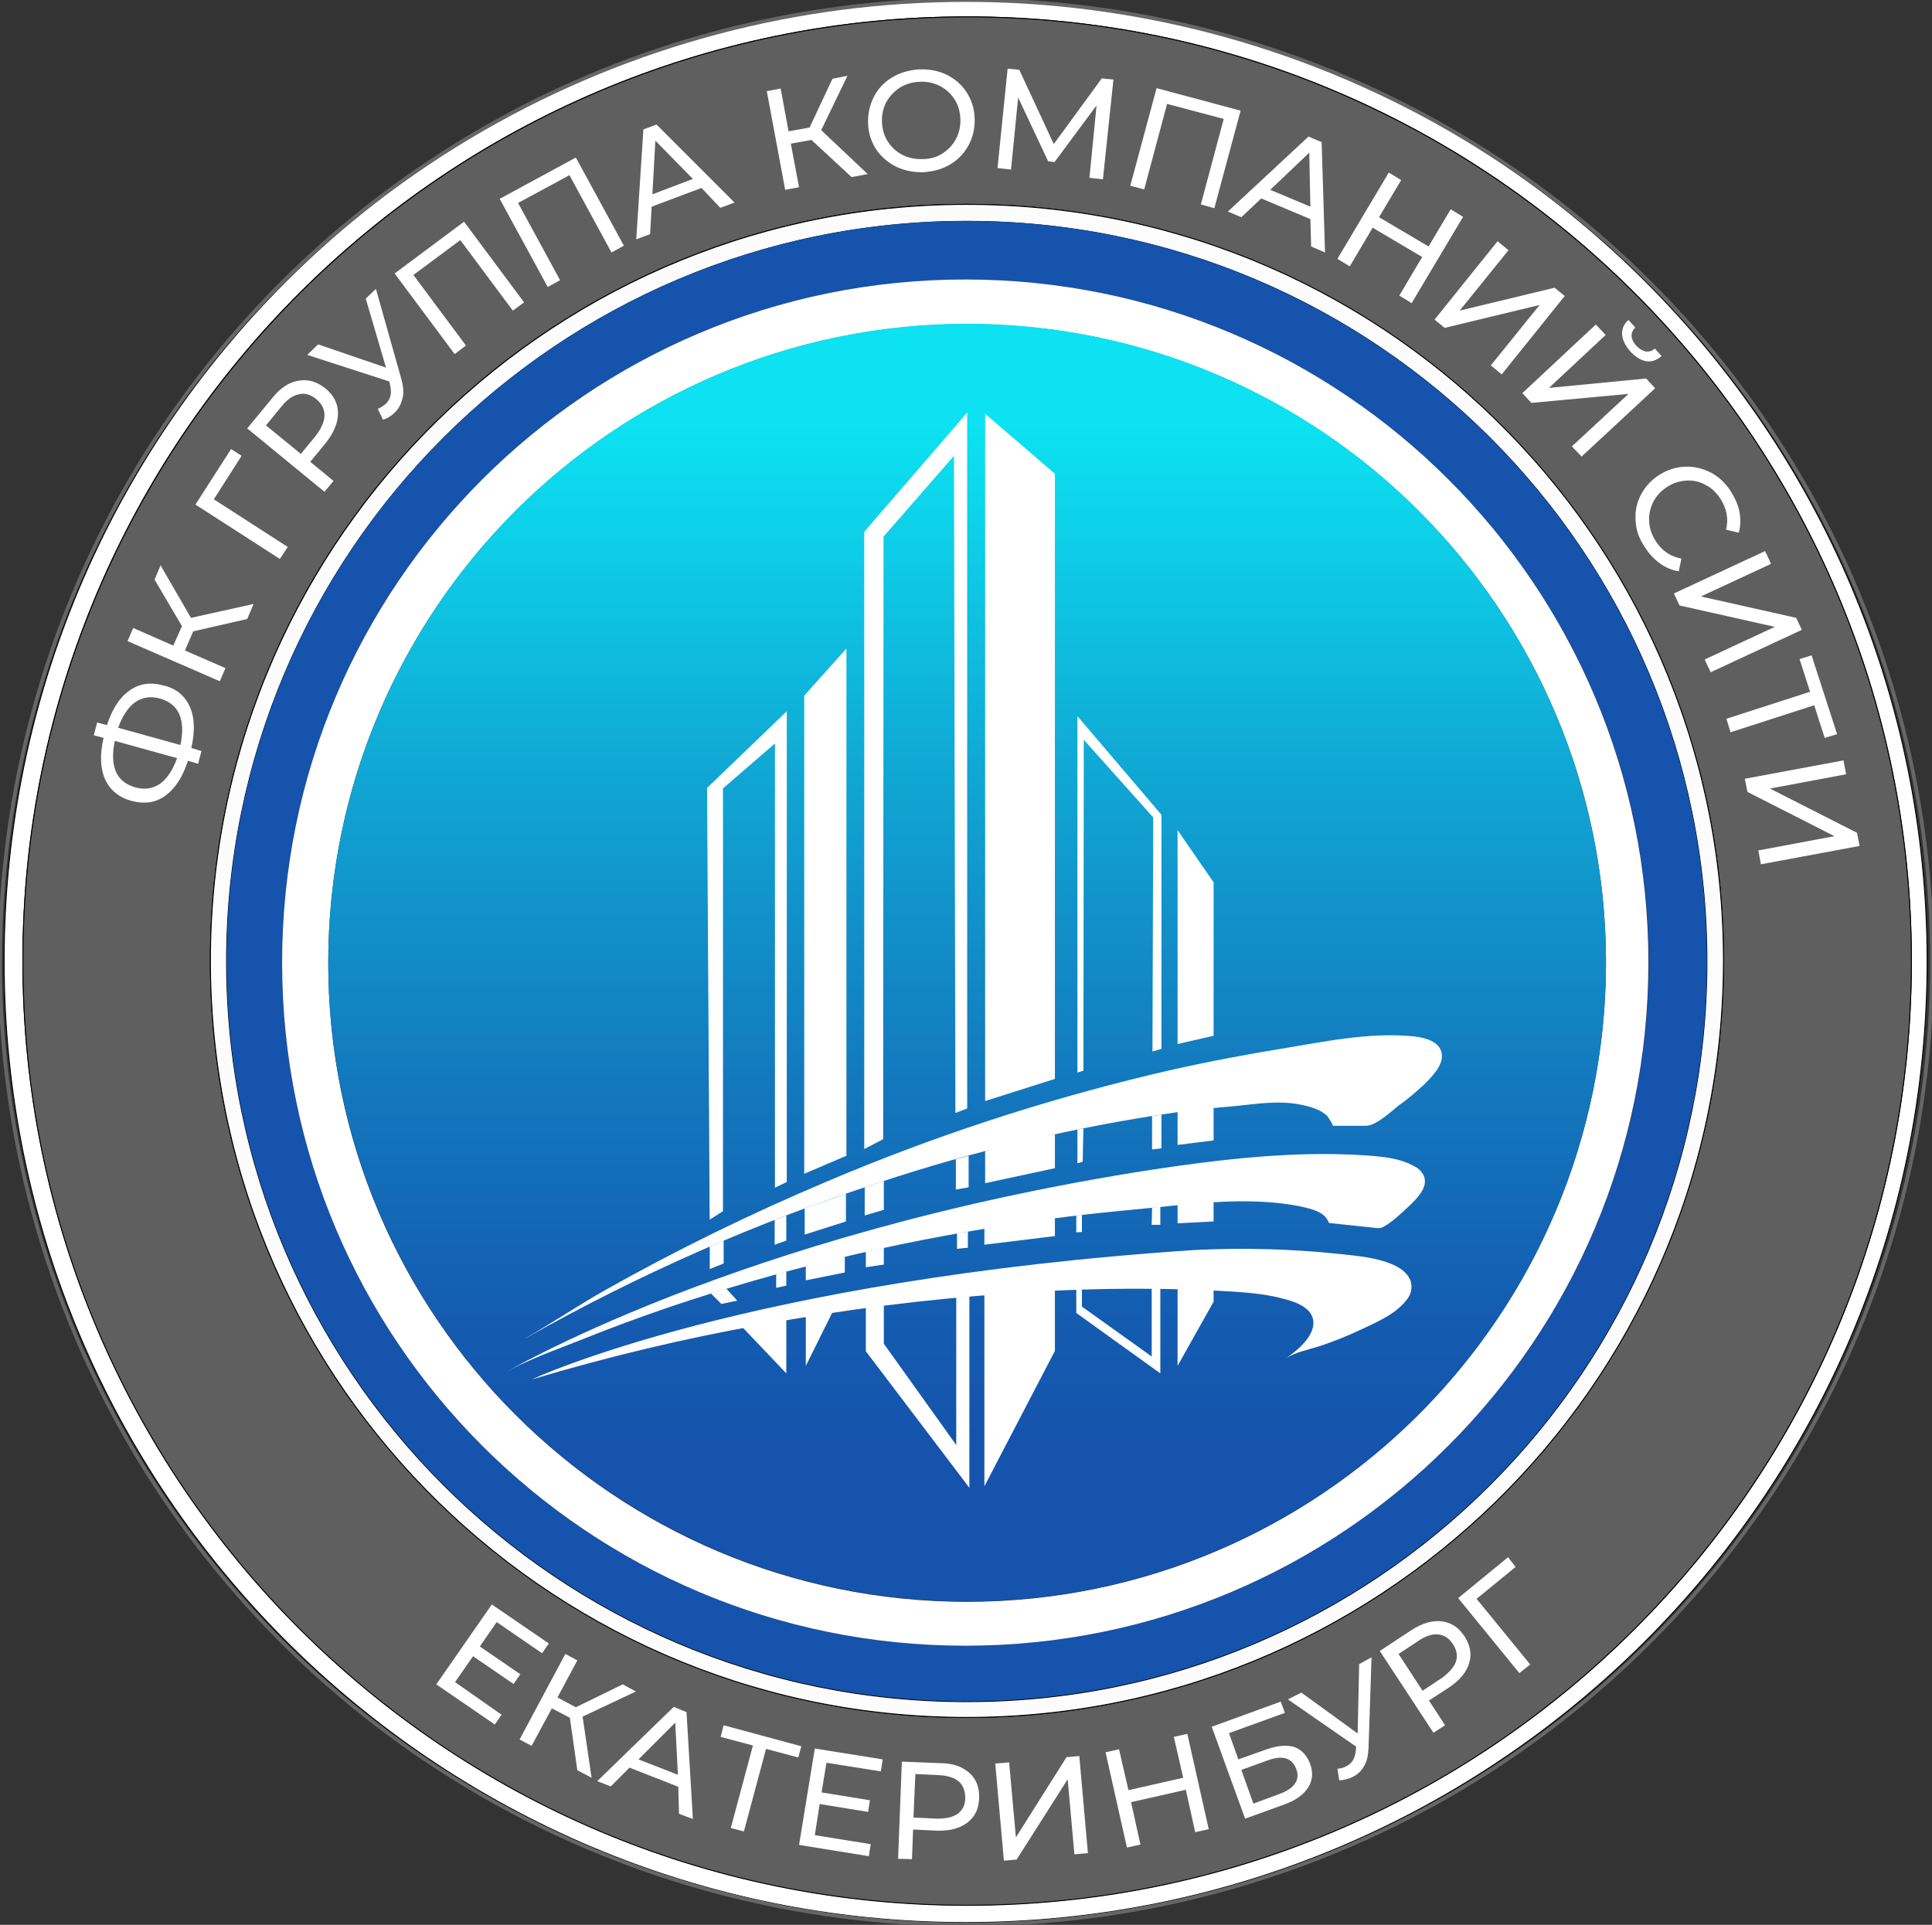 <?xml version="1.0" encoding="UTF-8"?> <!-- Generator: Adobe Illustrator 24.1.2, SVG Export Plug-In . SVG Version: 6.00 Build 0) --> <svg xmlns="http://www.w3.org/2000/svg" xmlns:xlink="http://www.w3.org/1999/xlink" id="Слой_1" x="0px" y="0px" viewBox="0 0 515 513.1" style="enable-background:new 0 0 515 513.1;" xml:space="preserve"><rect x="0" y="0" width="515" height="513.1" fill="#333333" stroke="none"/> <style type="text/css"> .st0{fill:#FFFFFF;stroke:#000000;stroke-width:0.25;stroke-miterlimit:10;} .st1{fill:#5F5F5F;stroke:#000000;stroke-width:0.25;stroke-miterlimit:10;} .st2{fill:#FCFCFC;stroke:#000000;stroke-width:0.25;stroke-miterlimit:10;} .st3{fill:#1553AC;} .st4{fill:#FFFFFF;} .st5{fill:url(#SVGID_1_);} .st6{fill:#FFFFFF;stroke:#000000;stroke-miterlimit:10;} .st7{fill:#FFFFFF;stroke:#FFFFFF;stroke-width:0.25;stroke-miterlimit:10;} .st8{fill:#FFFFFF;stroke:#F9F9F9;stroke-width:0.25;stroke-miterlimit:10;} .st9{enable-background:new ;} .st10{fill:none;stroke:#666666;stroke-miterlimit:10;} </style> <g id="Слой_2_1_"> <path class="st0" d="M257.4,0C115.8,0,1.1,114.7,1.1,256.2s114.7,256.3,256.3,256.3s256.3-114.7,256.3-256.3S398.9,0,257.4,0z M257.8,507.8c-139,0-251.7-112.7-251.7-251.7S118.8,4.5,257.8,4.5s251.7,112.7,251.7,251.7S396.8,507.8,257.8,507.8L257.8,507.8z"></path> <path class="st1" d="M257.8,4.5C118.8,4.5,6.1,117.2,6.1,256.2s112.7,251.7,251.7,251.7s251.7-112.7,251.7-251.7 S396.8,4.5,257.8,4.5z M255.3,457.8C143.9,456.4,54.7,365,56.1,253.6S148.8,53.1,260.2,54.5s200.6,92.8,199.2,204.1 S366.7,459.1,255.3,457.8L255.3,457.8z"></path> <path class="st2" d="M260.2,54.5C148.8,53.1,57.4,142.3,56.1,253.7s87.8,202.8,199.2,204.1S458,370,459.4,258.6 S371.6,55.8,260.2,54.5z M257.7,453.6c-109,0-197.3-88.4-197.3-197.3S148.7,59,257.7,59S455,147.3,455,256.3 S366.6,453.6,257.7,453.6L257.7,453.6z"></path> <path class="st3" d="M257.7,58.9c-109,0-197.3,88.3-197.3,197.3s88.3,197.3,197.3,197.3S455,365.2,455,256.2S366.6,58.9,257.7,58.9 z M257.3,438.7c-100.6,0-182.1-81.5-182.1-182.1c0-100.6,81.5-182.1,182.1-182.1S439.5,156,439.5,256.5 C439.5,357.1,357.9,438.7,257.3,438.7L257.3,438.7z"></path> <path class="st4" d="M257.3,74.5C156.7,74.5,75.2,156,75.2,256.6c0,100.6,81.5,182.1,182.1,182.1c100.6,0,182.1-81.5,182.1-182.1 C439.5,156,357.9,74.5,257.3,74.5z M257.8,427c-94,0-170.3-76.2-170.3-170.3S163.7,86.4,257.8,86.4c94,0,170.3,76.2,170.3,170.2 C428,350.7,351.8,426.9,257.8,427L257.8,427z"></path> <linearGradient id="SVGID_1_" gradientUnits="userSpaceOnUse" x1="257.77" y1="104.76" x2="257.77" y2="445.3" gradientTransform="matrix(1 0 0 -1 0 531.66)"> <stop offset="0.12" style="stop-color:#1553AC"></stop> <stop offset="0.23" style="stop-color:#145DB1"></stop> <stop offset="0.41" style="stop-color:#1379BE"></stop> <stop offset="0.65" style="stop-color:#10A7D4"></stop> <stop offset="0.92" style="stop-color:#0CE2F1"></stop> </linearGradient> <circle class="st5" cx="257.8" cy="256.6" r="170.3"></circle> <g id="Слой_3"> <path class="st6" d="M319.9,576.8"></path> <polygon class="st7" points="188.6,210.1 189.3,324.9 192.6,322.8 192.6,210.1 206.7,197.9 206.7,316.4 209.6,315 209.6,189.9 "></polygon> <polygon class="st7" points="214.5,312.7 214.5,185.5 225.5,173.2 225.5,308 "></polygon> <polygon class="st8" points="230.5,306.1 230.5,141.8 257.7,110.3 257.7,295.4 254.8,296.5 254.4,121.2 235.4,143 235.3,303.6 "></polygon> <polygon class="st4" points="262.6,110.3 262.6,293.5 281.2,287.6 281.2,126.3 "></polygon> <path class="st6" d="M287.2,281.7"></path> <polygon class="st4" points="287.2,285.9 287.2,190.9 309.6,217.2 309.6,279.6 307.2,280.3 307.4,217.9 288.9,197.2 288.8,285.4 "></polygon> <polygon class="st4" points="313.9,221.3 313.9,278.3 323.5,276.1 323.5,235.2 "></polygon> <path class="st4" d="M139.9,356.8c7.3-4.1,14.3-8.9,21.6-13c19-10.7,38.7-20.3,58.8-28.8c28-11.9,56.9-21.4,86.4-28.5 c11.2-2.7,22.6-4.9,34-6.8c11.8-1.9,24.4-4.7,36.4-3.4c2.7,0.3,6.7,1.3,7.2,4.5c0.6,3.2-2.9,6.5-4.9,8.5c-2,1.8-4,3.6-6.2,5.1 c-2.2,1.7-6.3,5.7-9.1,5.7h-8.8c0.2,0-1.3-2.4-1.4-2.5c-1.7-1.8-4.6-2.6-7-3.1c-5.7-1.2-11.5-0.3-17.2,0.3 c-5.7,0.5-11.2,1-16.8,1.8c-26.7,3.9-52.9,10.1-78.5,18.6c-32.6,10.6-64.1,24.5-93.9,41.3L139.9,356.8z"></path> <path class="st4" d="M133.4,366.6c0,0,62.5-37.6,173.7-54.8c18.6-2.8,38.1-5.1,57-3.8c4.4,0.3,9,0.7,12.9,2.9 c1.3,0.6,2.3,1.7,2.7,3c0.8,2.9-2.2,5.8-4.1,7.6c-1.4,1.3-6.3,6.1-8.2,5.9l-13.2-1.4c0.2,0-0.8-1.6-0.9-1.6 c-1.6-1.8-4.9-2.4-7.1-2.9c-14.6-2.8-30.1-0.3-44.7,1c-10.8,1-21.6,2.3-32.4,4c-30.9,4.7-61.3,12-90.9,22 c-7.5,2.6-15,5.3-22.4,8.3C148.6,359.7,140.3,362.5,133.4,366.6z"></path> <path class="st4" d="M141.8,367.7c0,0,56.2-26.5,176.9-34.5c12.6-0.6,25.1-0.3,37.7,1c5.2,0.6,17.3,1.2,19.6,7.2 c0.6,1.8,0.1,3.9-1.2,5.3c-3,3.8-8.2,5.9-12.4,7.9c-3.4,1.6-6.9,3-10.5,4.2c-3.1,1-6.6,1.6-9.3,3.4c3-2,7.7-5.8,7.5-9.8 s-5.2-5.5-8.4-6.3c-6.5-1.7-13.8-1.8-20.5-2.2c-17.4-0.7-34.8-0.4-52.1,0.9c-22.1,1.5-44.2,4.3-66,8.3 C182.3,356.8,161.9,361.7,141.8,367.7z"></path> <polyline class="st4" points="189.2,332.3 189.2,338.3 192.9,336.8 192.9,330.7 "></polyline> <polyline class="st4" points="206.5,325.2 206.5,331.8 209.6,330.7 209.6,324 "></polyline> <polygon class="st4" points="214.5,322.1 214.5,329.1 225.5,325.6 225.5,318.2 "></polygon> <polyline class="st4" points="230.5,316.5 230.5,324 235.6,322.5 235.6,314.8 "></polyline> <polyline class="st4" points="254.8,309 254.8,317.1 258.2,316.5 258.2,308.1 "></polyline> <polygon class="st4" points="262.6,306.9 262.6,315.4 281.2,311.4 281.2,302.4 269.9,304.3 "></polygon> <polyline class="st4" points="287.2,301.1 287.2,310.1 288.6,309.7 288.8,300.8 "></polyline> <polyline class="st4" points="309.6,297.1 309.6,306.1 307.1,306.4 307.1,297.5 "></polyline> <polygon class="st4" points="313.9,296.5 313.9,305.2 323.5,304 323.5,295.4 316.7,295.4 "></polygon> <polygon class="st4" points="323.5,320.4 323.5,325.6 313.9,326.1 313.9,321.2 320.5,319.7 "></polygon> <polyline class="st4" points="309.3,321.7 309.3,326.1 309.3,326.5 307,326.5 307.1,321.9 "></polyline> <polyline class="st4" points="288.4,323.8 288.4,328.4 286.9,328.5 286.9,324 "></polyline> <polygon class="st4" points="281.2,324.7 281.2,329.5 262.4,331.8 262.4,327.5 269.1,324.7 "></polygon> <polyline class="st4" points="258,328.3 258,332.6 255.1,332.9 255.1,328.8 "></polyline> <polyline class="st4" points="235.6,332.6 235.6,337.1 230.8,337.8 230.8,333.7 "></polyline> <polyline class="st4" points="225.2,335 225.2,339.2 214.8,341.3 214.8,337.6 220,334.5 224.9,335.1 "></polyline> <polyline class="st4" points="209.6,338.9 209.6,342.7 206.9,343.3 206.9,339.7 "></polyline> <polyline class="st4" points="189.5,344.8 192.3,347.6 196.5,346.7 193.6,343.5 "></polyline> <polygon class="st4" points="198,353.9 209.6,366.1 209.6,351.8 202.7,352.1 "></polygon> <polygon class="st4" points="214.8,350.9 214.8,364.1 221.9,349.8 219.6,349.6 "></polygon> <polygon class="st4" points="230.8,348.6 230.8,360.2 258.4,396.6 258.4,345.6 254.9,345.8 254.9,385.2 235.6,358.2 235.6,347.9 "></polygon> <polygon class="st4" points="262.4,345.2 262.4,396.2 281.2,360.1 281.2,344 272.6,343.3 "></polygon> <polygon class="st4" points="286.9,343.7 286.9,350 309.3,366.1 309.3,343.4 307,343.3 307,361.6 288.4,348.3 288.4,343.7 "></polygon> <polygon class="st4" points="313.9,343.5 313.9,364.1 323.5,347 323.5,343.9 316.1,342.6 "></polygon> </g> <g class="st9"> <path class="st4" d="M133.7,457.1l-1.8,2.6L116.3,449l14.8-21.3l15.2,10.4l-1.8,2.6l-12.1-8.3l-4.5,6.5l10.8,7.4l-1.8,2.6 l-10.8-7.4l-4.8,6.9L133.7,457.1z"></path> </g> <g class="st9"> <path class="st4" d="M151.9,457.9l-4.8-2.5l-5.4,10l-3.2-1.7l12.2-22.8l3.2,1.7l-5.3,9.9l4.9,2.6L166,449l3.5,1.9l-14.2,6.7 l2.4,16.3l-3.8-2L151.9,457.9z"></path> </g> <g class="st9"> <path class="st4" d="M180.8,476.3l-13-5.1l-5,5l-3.6-1.4l20.4-19.8l3.4,1.4l1.7,28.5l-3.7-1.4L180.8,476.3z M180.7,473.1 l-0.7-13.9l-9.8,9.8L180.7,473.1z"></path> </g> <g class="st9"> <path class="st4" d="M212.8,468.5l-8.6-2.3l-5.9,22l-3.5-0.9l5.9-22l-8.6-2.3l0.8-3.1l20.7,5.6L212.8,468.5z"></path> </g> <g class="st9"> <path class="st4" d="M232.1,491.6l-0.5,3.2l-18.6-3l4.2-25.7l18.1,2.9l-0.5,3.2l-14.5-2.3l-1.3,7.9l12.9,2.1l-0.5,3.1l-12.9-2.1 l-1.3,8.3L232.1,491.6z"></path> </g> <g class="st9"> <path class="st4" d="M258.4,472.6c1.9,1.7,2.7,3.9,2.6,6.8s-1.2,5-3.2,6.5c-2,1.5-4.7,2.2-8,2.1l-6.4-0.3l-0.3,7.9l-3.7-0.1 l1-25.9l10.1,0.4C253.9,470,256.5,470.9,258.4,472.6z M255.3,483.5c1.3-1,2-2.4,2-4.2s-0.5-3.3-1.7-4.4c-1.2-1-3-1.6-5.3-1.7 l-6.3-0.3l-0.5,11.6l6.3,0.3C252.2,484.8,254,484.4,255.3,483.5z"></path> </g> <g class="st9"> <path class="st4" d="M265.3,470.1l3.7-0.3l1.8,20l13.5-21.4l3.4-0.3l2.3,25.9l-3.6,0.3l-1.8-20l-13.6,21.4l-3.4,0.3L265.3,470.1z"></path> </g> <g class="st9"> <path class="st4" d="M316.5,462.2l5.7,25.4l-3.6,0.8l-2.5-11.3l-14.6,3.3l2.5,11.3l-3.6,0.8l-5.7-25.4l3.6-0.8l2.5,10.9l14.6-3.3 l-2.5-10.9L316.5,462.2z"></path> </g> <g class="st9"> <path class="st4" d="M323,460.3l18.4-6.7l1.1,3l-14.9,5.4l2.5,7l7.6-2.7c2.9-1,5.3-1.2,7.3-0.6c1.9,0.7,3.3,2.1,4.2,4.4 c0.9,2.4,0.7,4.5-0.5,6.4c-1.2,1.9-3.3,3.4-6.3,4.5l-10.5,3.8L323,460.3z M341.1,478.2c2-0.7,3.4-1.7,4.1-2.8 c0.8-1.1,0.9-2.5,0.3-3.9c-1.1-2.9-3.6-3.7-7.7-2.2l-6.9,2.5l3.2,9L341.1,478.2z"></path> </g> <g class="st9"> <path class="st4" d="M365.6,441.8l-0.8,24.2c-0.1,1.9-0.4,3.5-1.2,4.8c-0.7,1.3-1.8,2.3-3.1,2.9c-1,0.5-2.2,0.8-3.5,0.9l-0.5-3.1 c1-0.1,1.8-0.3,2.4-0.7c1.5-0.7,2.3-2.1,2.5-4.1l0.1-1.1L343.3,453l3.6-1.8l15,10.9l0.4-18.5L365.6,441.8z"></path> </g> <g class="st9"> <path class="st4" d="M384.3,432.2c2.5,0.3,4.5,1.6,6.1,4c1.5,2.4,2,4.8,1.2,7.2c-0.7,2.4-2.5,4.5-5.3,6.4l-5.4,3.5l4.3,6.6l-3.1,2 l-14.3-21.8l8.5-5.6C379.1,432.7,381.8,431.9,384.3,432.2z M388.1,442.9c0.5-1.5,0.2-3.1-0.8-4.6c-1-1.6-2.3-2.4-3.9-2.6 c-1.6-0.2-3.4,0.4-5.3,1.7l-5.3,3.5l6.4,9.8l5.3-3.5C386.3,445.8,387.6,444.4,388.1,442.9z"></path> </g> <g class="st9"> <path class="st4" d="M404,417.7l-10.4,8.5l14.3,17.5l-2.9,2.3l-16.3-20l13.3-10.9L404,417.7z"></path> </g> </g> <g id="Слой_4"> <g class="st9"> <path class="st4" d="M50.6,188.4c1.3,2.9,1.4,6.6,0.4,11l2.7,0.8l-0.9,3.4l-2.7-0.8c-1.4,4.3-3.4,7.4-6,9.3 c-2.6,1.9-5.6,2.3-9,1.4c-3.4-0.9-5.8-2.9-7.1-5.8c-1.3-2.9-1.4-6.6-0.4-11l-2.6-0.7l0.9-3.4l2.6,0.7c1.4-4.3,3.4-7.4,6-9.2 c2.6-1.9,5.6-2.3,9-1.4C47,183.5,49.3,185.5,50.6,188.4z M42.7,208.9c1.9-1.4,3.4-3.7,4.5-6.8l-16.6-4.6c-0.7,3.4-0.6,6.1,0.3,8.2 c0.9,2.1,2.7,3.5,5.2,4.2C38.6,210.6,40.8,210.2,42.7,208.9z M47.8,190.4c-0.9-2.1-2.7-3.5-5.2-4.2c-2.5-0.7-4.7-0.3-6.6,1 c-1.9,1.4-3.4,3.7-4.5,6.8l16.6,4.6C48.8,195.2,48.7,192.5,47.8,190.4z"></path> </g> <g class="st9"> <path class="st4" d="M51.5,168.3l-2.2,5.1l10.8,4.7l-1.5,3.5L34,170.9l1.5-3.5l10.7,4.7l2.3-5.2l-7.3-12.4l1.6-3.8l8.1,14 l16.7-3.7l-1.7,4L51.5,168.3z"></path> </g> <g class="st9"> <path class="st4" d="M64.4,121.5L57,133.1l19.7,12.7l-2.1,3.2l-22.5-14.5l9.5-14.8L64.4,121.5z"></path> </g> <g class="st9"> <path class="st4" d="M79.5,101.5c2.5-0.5,4.9,0.2,7.2,2c2.2,1.8,3.4,4,3.4,6.6c0,2.6-1.1,5.2-3.2,7.9l-4.2,5.1l6.2,5.1l-2.4,2.9 l-20.6-16.9l6.6-8C74.6,103.5,77,101.9,79.5,101.5z M86.5,110.7c0-1.6-0.7-3.1-2.2-4.3c-1.5-1.2-3-1.7-4.6-1.3 c-1.6,0.3-3.2,1.4-4.7,3.3l-4.1,5l9.3,7.6l4.1-5C85.7,114.1,86.5,112.3,86.5,110.7z"></path> </g> <g class="st9"> <path class="st4" d="M100.2,77l6.8,24.1c0.5,1.9,0.7,3.6,0.3,5.1s-1,2.8-2.1,3.8c-0.8,0.8-1.9,1.5-3.1,1.9l-1.4-2.9 c0.9-0.4,1.6-0.9,2.2-1.4c1.2-1.2,1.6-2.8,1.1-4.8l-0.2-1.1l-21.9-7.1l2.9-2.8l18.1,6.2l-5.4-18.4L100.2,77z"></path> </g> <g class="st9"> <path class="st4" d="M123.7,59.1l16,21.5l-3,2.2l-14-18.8l-12.5,9.3l14,18.8l-3,2.3l-16-21.5L123.7,59.1z"></path> </g> <g class="st9"> <path class="st4" d="M153.5,42l12.8,23.5l-3.3,1.8l-11.2-20.6l-13.7,7.4l11.2,20.6l-3.3,1.8L133.2,53L153.5,42z"></path> </g> <g class="st9"> <path class="st4" d="M187,50.1l-13.3,5l-0.4,7.3l-3.7,1.4l1.9-29.3l3.5-1.3l20.8,20.8l-3.8,1.4L187,50.1z M184.7,47.7l-10-10.2 l-0.8,14.3L184.7,47.7z"></path> </g> <g class="st9"> <path class="st4" d="M216.3,37.3l-5.5,1l2.2,11.6l-3.7,0.7l-4.9-26.3l3.7-0.7l2.1,11.4l5.6-1l6.1-13l4-0.8l-7,14.5l12.4,11.7 l-4.3,0.8L216.3,37.3z"></path> </g> <g class="st9"> <path class="st4" d="M239,44.5c-2.2-1.1-4-2.6-5.4-4.6c-1.3-2-2.1-4.3-2.2-6.9c-0.1-2.6,0.4-4.9,1.5-7.1s2.7-3.9,4.8-5.2 c2.1-1.3,4.5-2,7.2-2.2c2.7-0.1,5.1,0.3,7.4,1.4c2.2,1.1,4,2.6,5.3,4.6c1.3,2,2.1,4.3,2.2,6.9c0.1,2.6-0.4,5-1.5,7.1 s-2.7,3.9-4.8,5.2c-2.1,1.3-4.5,2-7.2,2.2C243.7,46,241.2,45.5,239,44.5z M251.4,40.8c1.5-1,2.7-2.3,3.5-3.9 c0.8-1.6,1.2-3.4,1.1-5.3c-0.1-1.9-0.6-3.7-1.6-5.2c-1-1.5-2.3-2.7-3.9-3.5c-1.6-0.8-3.4-1.2-5.4-1.1c-2,0.1-3.7,0.6-5.3,1.6 c-1.5,1-2.7,2.3-3.6,3.9c-0.8,1.6-1.2,3.4-1.1,5.3c0.1,1.9,0.6,3.7,1.6,5.2c1,1.5,2.3,2.7,3.9,3.5c1.6,0.8,3.4,1.2,5.4,1.1 C248.2,42.4,249.9,41.8,251.4,40.8z"></path> </g> <g class="st9"> <path class="st4" d="M290.4,47.4l1.9-19.3l-11.2,15.1l-1.7-0.2l-8-17l-1.9,19.2l-3.6-0.4l2.7-26.5l3.1,0.3l9.2,19.8l12.8-17.5 l3.1,0.3L294,47.8L290.4,47.4z"></path> </g> <g class="st9"> <path class="st4" d="M330.7,29.5l-7,26l-3.6-1l6.1-22.8l-15.1-4L305,50.5l-3.7-1l7-26L330.7,29.5z"></path> </g> <g class="st9"> <path class="st4" d="M349.3,58.4l-13.1-5.5l-5.3,5l-3.6-1.5l21.5-20l3.5,1.5l0.9,29.4l-3.7-1.6L349.3,58.4z M349.3,55.1L349,40.7 l-10.4,9.9L349.3,55.1z"></path> </g> <g class="st9"> <path class="st4" d="M390,57.8l-13.7,23l-3.3-2l6.1-10.3l-13.2-7.8l-6.1,10.3l-3.3-2l13.7-23l3.3,2l-5.9,9.9l13.2,7.8l5.9-9.9 L390,57.8z"></path> </g> <g class="st9"> <path class="st4" d="M399.2,64.3l2.9,2.4l-13,16.1l25.3-6.1l2.7,2.2l-16.8,20.9l-2.9-2.4l13-16.1l-25.3,6.1l-2.7-2.2L399.2,64.3z"></path> </g> <g class="st9"> <path class="st4" d="M425.4,86.5l2.6,2.8l-15.1,14.1l25.9-2.5l2.4,2.6l-19.6,18.2l-2.6-2.7l15.1-14l-25.9,2.4l-2.4-2.6L425.4,86.5 z M432.4,89.2c-0.1-1.4,0.4-2.8,1.7-3.9l1.8,2c-0.7,0.7-1,1.5-1,2.3c0.1,0.9,0.5,1.7,1.3,2.6c0.8,0.8,1.6,1.3,2.5,1.5 c0.9,0.1,1.7-0.1,2.4-0.8l1.8,2c-1.2,1.1-2.6,1.6-4,1.4c-1.4-0.2-2.9-1.1-4.3-2.6C433.2,92.1,432.5,90.6,432.4,89.2z"></path> </g> <g class="st9"> <path class="st4" d="M436,138.8c-0.2-2.5,0.3-4.8,1.4-6.9s2.7-3.9,4.9-5.3c2.2-1.4,4.5-2.1,6.9-2.2s4.7,0.5,6.9,1.6 c2.2,1.2,4,2.9,5.4,5.2c1.1,1.8,1.9,3.6,2.2,5.4c0.3,1.8,0.3,3.6-0.2,5.4l-3.4-0.8c0.7-2.8,0.2-5.5-1.4-8.1c-1.1-1.7-2.4-3-4-3.8 c-1.6-0.9-3.3-1.3-5.1-1.2c-1.8,0.1-3.5,0.6-5.2,1.7c-1.6,1-2.9,2.4-3.7,4c-0.8,1.6-1.2,3.3-1.1,5.2s0.7,3.6,1.8,5.3 c1.6,2.5,3.9,4.1,6.8,4.6l-0.7,3.4c-1.8-0.3-3.5-1-5-2.1c-1.5-1.1-2.9-2.5-4-4.3C436.9,143.6,436.1,141.3,436,138.8z"></path> </g> <g class="st9"> <path class="st4" d="M470.5,146.9l1.6,3.4l-18.7,8.7l25.4,5.7l1.5,3.2L456,179.2l-1.6-3.4l18.7-8.7l-25.4-5.7l-1.5-3.2 L470.5,146.9z"></path> </g> <g class="st9"> <path class="st4" d="M486.4,196.7l-2.8-8.7l-22.3,7.2l-1.1-3.6l22.3-7.2l-2.8-8.7l3.2-1l6.8,21L486.4,196.7z"></path> </g> <g class="st9"> <path class="st4" d="M491.4,202.7l0.7,3.7l-20.3,3.8L495,222l0.7,3.5l-26.3,4.9l-0.7-3.7l20.3-3.8l-23.2-11.8l-0.7-3.5 L491.4,202.7z"></path> </g> </g> <g id="Слой_5"> <ellipse class="st10" cx="257.5" cy="256.5" rx="257.5" ry="256.5"></ellipse> </g> </svg> 
